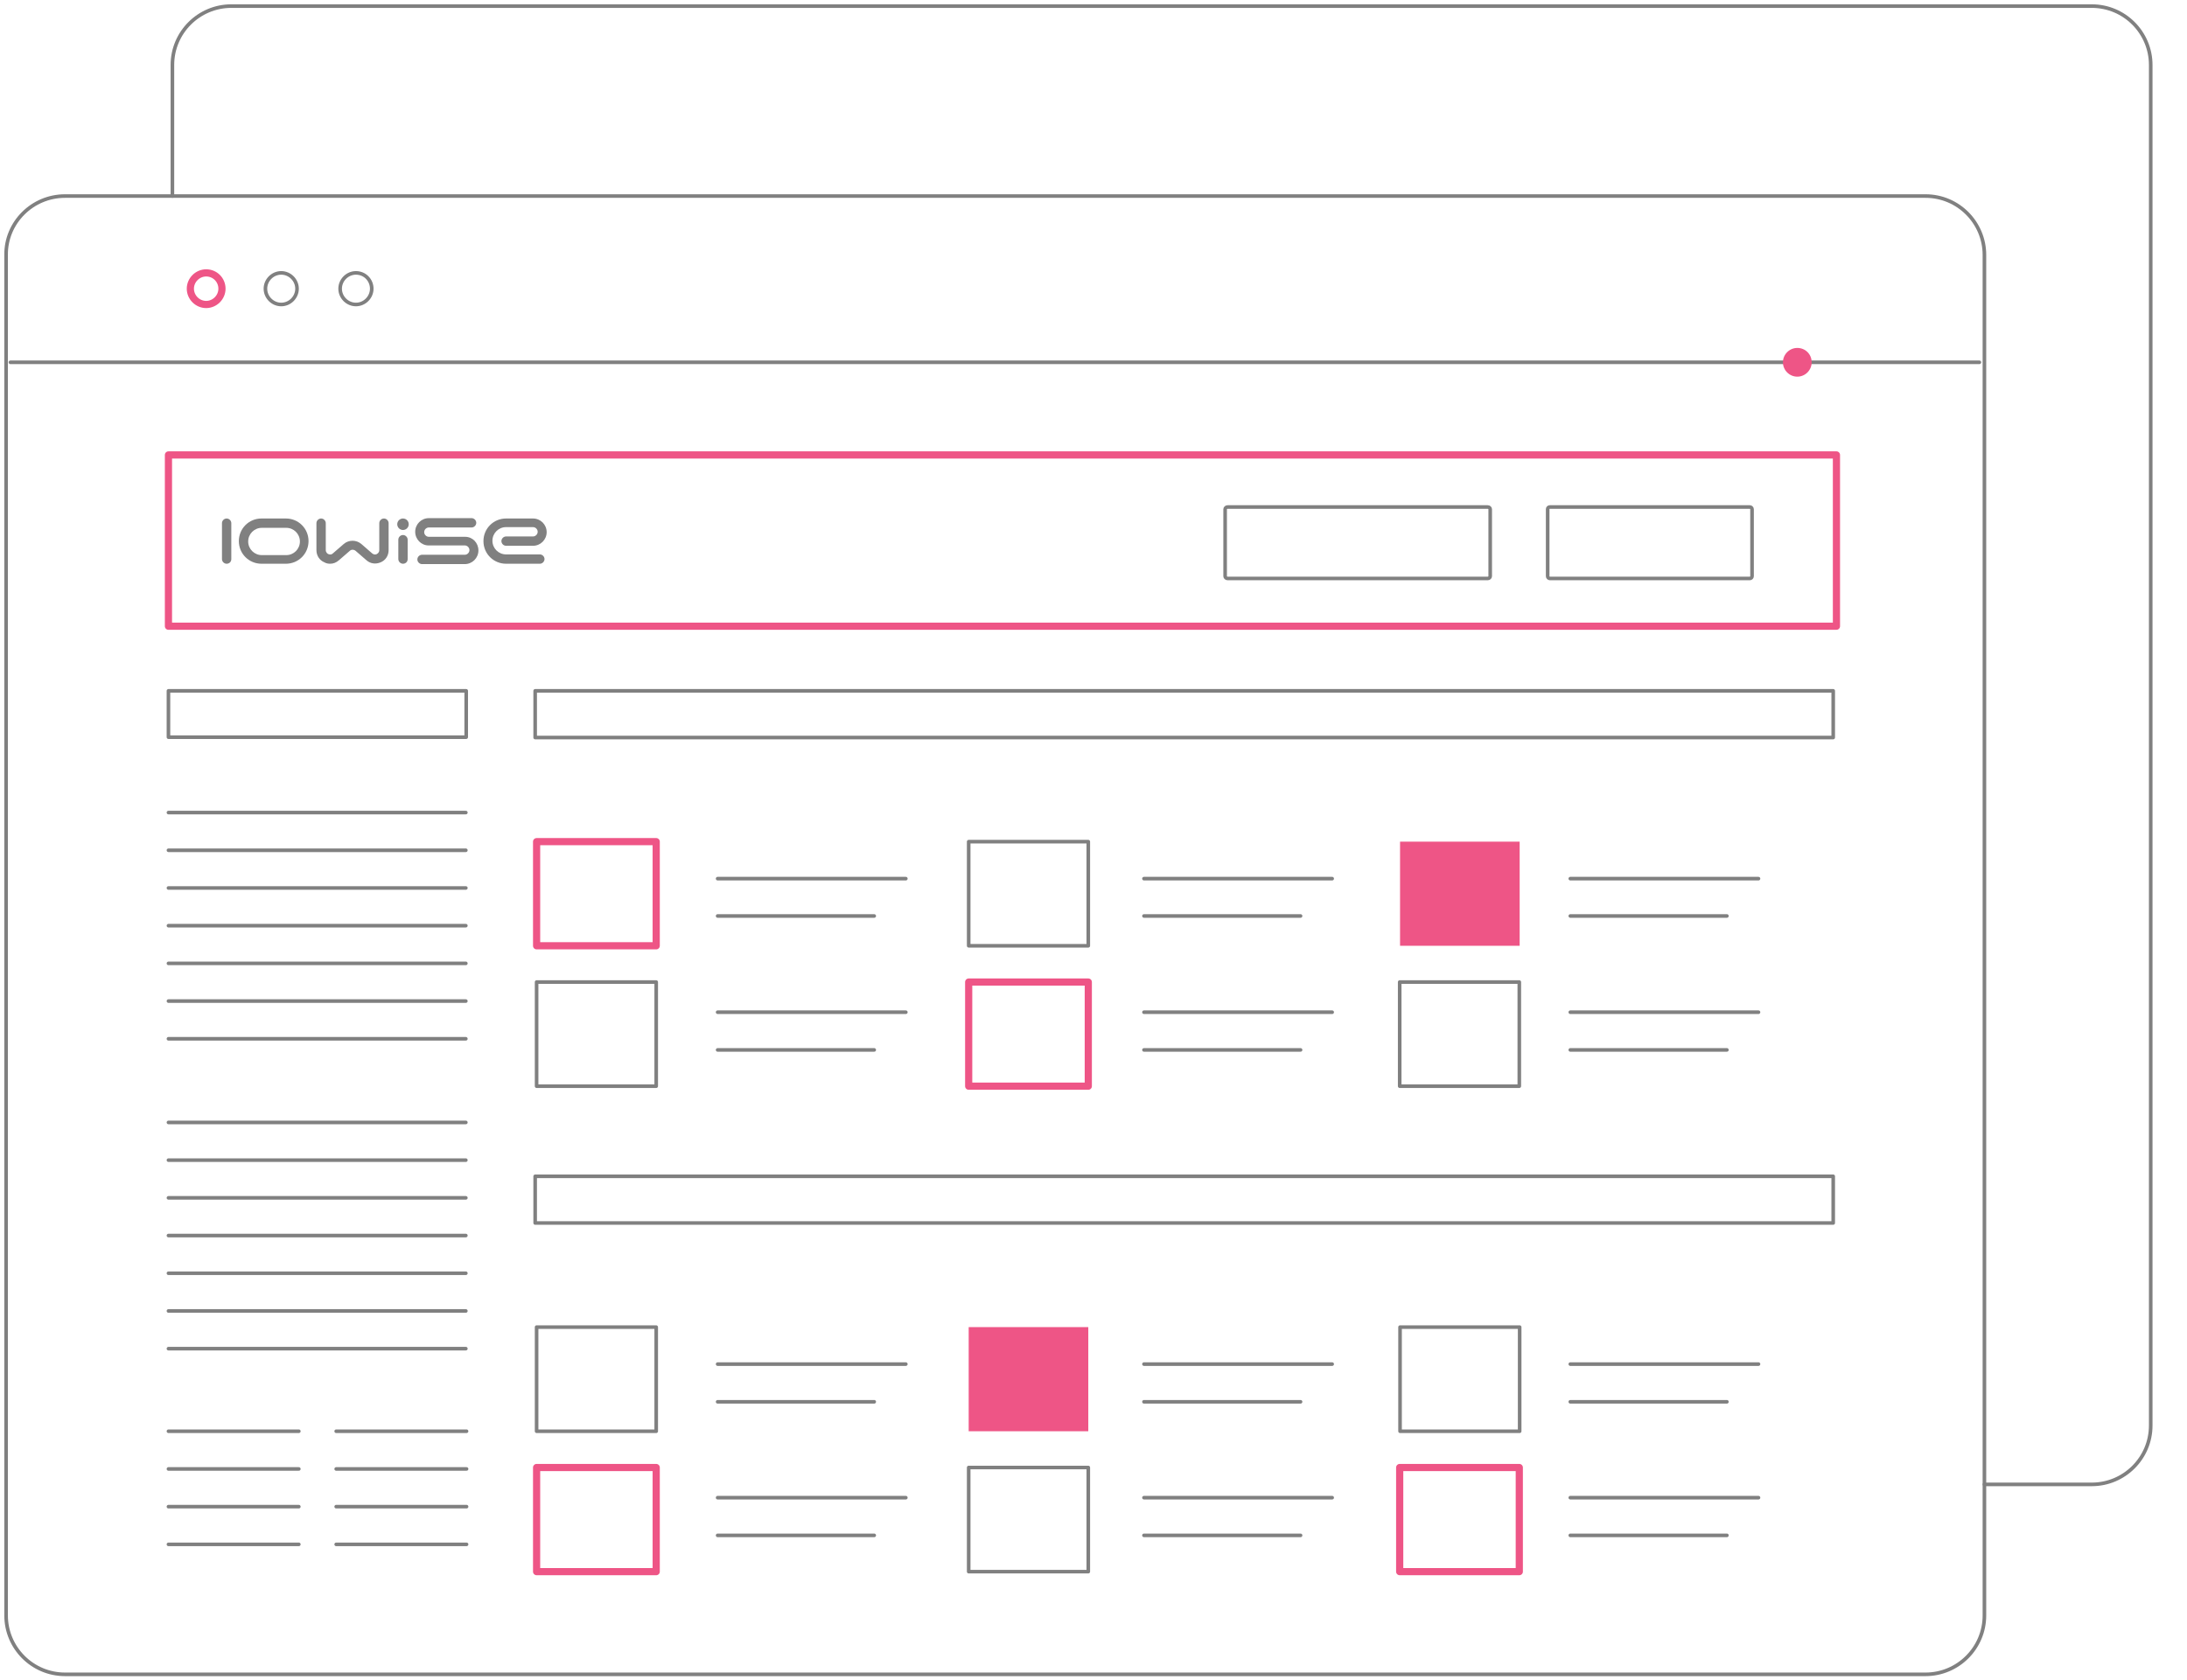 <svg xmlns="http://www.w3.org/2000/svg" xmlns:xlink="http://www.w3.org/1999/xlink" version="1.1" id="Layer_1" x="0px" y="0px" viewBox="0 0 608.9 468" style="enable-background:new 0 0 608.9 468;" xml:space="preserve" class="svg custom-element-right" src="assets/patterns/controlpanel.svg" alt="Shared Hosting">
<style type="text/css">
	.controlpanel0{fill:none;stroke:#808080;stroke-linecap:round;stroke-linejoin:round;stroke-miterlimit:10;}
	.controlpanel1{fill:none;stroke:#EE5586;stroke-width:2;stroke-linecap:round;stroke-linejoin:round;stroke-miterlimit:10;}
	.controlpanel2{fill:#EE5586;}
	.controlpanel3{fill:#808080;}
</style>
<path class="controlpanel0" d="M48,54.6V18.1C48,9,55.4,1.7,64.4,1.7h518c9.1,0,16.4,7.4,16.4,16.4V397c0,9.1-7.4,16.4-16.4,16.4h-29.9"></path>
<path class="controlpanel0" d="M18.1,54.6h518c9.1,0,16.4,7.4,16.4,16.4v378.9c0,9.1-7.4,16.4-16.4,16.4h-518c-9.1,0-16.4-7.4-16.4-16.4V71  C1.6,62,9,54.6,18.1,54.6z"></path>
<path id="svg-concept" class="controlpanel1" d="M61.8,80.4c0,2.4-2,4.4-4.4,4.4s-4.4-2-4.4-4.4s2-4.4,4.4-4.4C59.9,76,61.8,78,61.8,80.4z"></path>
<path class="controlpanel0" d="M82.7,80.4c0,2.4-2,4.4-4.4,4.4s-4.4-2-4.4-4.4s2-4.4,4.4-4.4S82.7,78,82.7,80.4z M103.5,80.4  c0,2.4-2,4.4-4.4,4.4s-4.4-2-4.4-4.4s2-4.4,4.4-4.4C101.6,76,103.5,78,103.5,80.4z M2.9,100.9h548.2"></path>
<path id="svg-concept" class="controlpanel1" d="M46.9,126.7h464.4v47.7H46.9V126.7z"></path>
<path class="controlpanel0" d="M46.9,192.4h82.9v12.9H46.9V192.4z M149,192.4h361.4v13H149V192.4z"></path>
<path id="svg-concept" class="controlpanel1" d="M149.4,234.4h33.3v29h-33.3V234.4z"></path>
<path class="controlpanel0" d="M269.7,234.4H303v29h-33.3V234.4z"></path>
<g>
	<path id="svg-ico" class="controlpanel2" d="M389.8,234.4h33.3v29h-33.3V234.4z"></path>
	
		<animate accumulate="none" additive="replace" attributeName="opacity" calcMode="linear" dur="1s" fill="remove" repeatCount="indefinite" restart="always" values="0;1;0">
		</animate>
	
		<animate accumulate="none" additive="replace" attributeName="fill" begin="0s" calcMode="linear" dur="1s" fill="freeze" from="#ffffff" restart="always" to="#ee5486">
		</animate>
</g>
<path class="controlpanel0" d="M149.4,273.5h33.3v29h-33.3V273.5z"></path>
<path id="svg-concept" class="controlpanel1" d="M269.7,273.5H303v29h-33.3V273.5z"></path>
<path class="controlpanel0" d="M389.7,273.5H423v29h-33.3V273.5z M46.9,226.3h82.8 M46.9,236.8h82.8"></path>
<path class="controlpanel0" d="M199.8,244.7h52.4 M199.8,255.1h43.6 M318.5,244.7h52.4 M318.5,255.1h43.6 M437.2,244.7h52.4 M437.2,255.1h43.6   M199.8,281.9h52.4 M199.8,292.4h43.6 M318.5,281.9h52.4 M318.5,292.4h43.6 M437.2,281.9h52.4 M437.2,292.4h43.6"></path>
<path class="controlpanel0" d="M149,327.6h361.4v13H149V327.6z M149.4,369.6h33.3v29h-33.3V369.6z"></path>
<g>
	<path id="svg-ico" class="controlpanel2" d="M269.7,369.6H303v29h-33.3V369.6z"></path>
	
		<animate accumulate="none" additive="replace" attributeName="opacity" calcMode="linear" dur="1s" fill="remove" repeatCount="indefinite" restart="always" values="0;1;0">
		</animate>
	
		<animate accumulate="none" additive="replace" attributeName="fill" begin="0.5s" calcMode="linear" dur="1s" fill="freeze" from="#ffffff" restart="always" to="#ee5486">
		</animate>
</g>
<path class="controlpanel0" d="M389.8,369.6h33.3v29h-33.3V369.6z"></path>
<path id="svg-concept" class="controlpanel1" d="M149.4,408.7h33.3v29h-33.3V408.7z"></path>
<path class="controlpanel0" d="M269.7,408.7H303v29h-33.3V408.7z"></path>
<path id="svg-concept" class="controlpanel1" d="M389.7,408.7H423v29h-33.3V408.7z"></path>
<path class="controlpanel0" d="M199.8,379.9h52.4 M199.8,390.4h43.6 M318.5,379.9h52.4 M318.5,390.4h43.6 M437.2,379.9h52.4 M437.2,390.4h43.6   M199.8,417.1h52.4 M199.8,427.6h43.6 M318.5,417.1h52.4 M318.5,427.6h43.6 M437.2,417.1h52.4 M437.2,427.6h43.6"></path>
<path class="controlpanel0" d="M46.9,247.3h82.8 M46.9,257.8h82.8 M46.9,268.3h82.8"></path>
<path class="controlpanel0" d="M46.9,278.8h82.8 M46.9,289.3h82.8"></path>
<path class="controlpanel0" d="M46.9,312.6h82.8 M46.9,323.1h82.8 M46.9,333.6h82.8 M46.9,344.1h82.8"></path>
<path class="controlpanel0" d="M46.9,354.6h82.8 M46.9,365.1h82.8"></path>
<path class="controlpanel0" d="M46.9,375.6h82.8 M46.9,398.6h36.3 M46.9,409.1h36.3 M46.9,419.6h36.3 M46.9,430.1h36.3 M93.6,398.6h36.3   M93.6,409.1h36.3"></path>
<path class="controlpanel0" d="M93.6,419.6h36.3 M93.6,430.1h36.3"></path>
<path class="controlpanel0" d="M414.9,160.5c0,0.3-0.3,0.6-0.7,0.6h-72.4c-0.4,0-0.7-0.3-0.7-0.6v-18.7c0-0.3,0.3-0.6,0.7-0.6h72.4  c0.4,0,0.7,0.3,0.7,0.6V160.5z M487.8,160.5c0,0.3-0.3,0.6-0.6,0.6h-55.7c-0.3,0-0.6-0.3-0.6-0.6v-18.7c0-0.3,0.2-0.6,0.6-0.6h55.7  c0.3,0,0.6,0.3,0.6,0.6V160.5z"></path>
<g>
	<g>
	<circle class="controlpanel3" cx="112.2" cy="146" r="1.6"></circle>
	<path class="controlpanel3" d="M133.2,153.3c0,2.1-1.7,3.8-3.8,3.8h-11.9c-0.7,0-1.3-0.6-1.3-1.3c0-0.7,0.6-1.3,1.3-1.3h11.9      c0.7,0,1.3-0.6,1.3-1.3c0-0.7-0.6-1.3-1.3-1.3h-10c0,0,0,0-0.1,0c-2,0-3.7-1.7-3.7-3.8c0-2.1,1.7-3.8,3.8-3.8h11.9      c0.7,0,1.3,0.6,1.3,1.3c0,0.7-0.6,1.3-1.3,1.3h-11.9c-0.7,0-1.3,0.6-1.3,1.3c0,0.7,0.6,1.3,1.3,1.3h10c0,0,0,0,0.1,0      C131.6,149.5,133.2,151.2,133.2,153.3z"></path>
	<path class="controlpanel3" d="M150.3,157h-9.4c-3.5,0-6.3-2.8-6.3-6.3c0-3.5,2.8-6.3,6.3-6.3h7.5c2.1,0,3.8,1.7,3.8,3.8      c0,2.1-1.7,3.8-3.8,3.8h-7.5c-0.7,0-1.3-0.6-1.3-1.3s0.6-1.3,1.3-1.3h7.5c0.7,0,1.3-0.6,1.3-1.3c0-0.7-0.6-1.3-1.3-1.3h-7.5      c-2.1,0-3.8,1.7-3.8,3.8c0,2.1,1.7,3.8,3.8,3.8h9.4c0.7,0,1.3,0.6,1.3,1.3S151,157,150.3,157z"></path>
	<path class="controlpanel3" d="M91.9,157c-0.5,0-1.1-0.1-1.6-0.4c-1.4-0.6-2.2-1.9-2.2-3.4v-7.5c0-0.7,0.6-1.3,1.3-1.3     c0.7,0,1.3,0.6,1.3,1.3v7.5c0,0.7,0.6,1.1,0.7,1.1c0.2,0.1,0.8,0.3,1.3-0.2l3-2.6c1.4-1.2,3.5-1.2,4.9,0l3,2.6     c0.6,0.5,1.2,0.3,1.3,0.2c0.2-0.1,0.7-0.4,0.7-1.1v-7.5c0-0.7,0.6-1.3,1.3-1.3s1.3,0.6,1.3,1.3v7.5c0,1.5-0.8,2.8-2.2,3.4     c-1.4,0.6-2.9,0.4-4-0.6l-3-2.6c-0.5-0.4-1.2-0.4-1.6,0l-3,2.6C93.6,156.7,92.8,157,91.9,157z"></path>
	<path class="controlpanel3" d="M112.2,157c-0.7,0-1.3-0.6-1.3-1.3v-5.4c0-0.7,0.6-1.3,1.3-1.3c0.7,0,1.3,0.6,1.3,1.3v5.4     C113.5,156.5,112.9,157,112.2,157z"></path>
	<path class="controlpanel3" d="M63.1,157c-0.7,0-1.3-0.6-1.3-1.3v-10c0-0.7,0.6-1.3,1.3-1.3s1.3,0.6,1.3,1.3v10     C64.4,156.5,63.8,157,63.1,157z"></path>
	<path class="controlpanel3" d="M79.6,157h-6.8c-3.5,0-6.3-2.8-6.3-6.3c0-3.5,2.8-6.3,6.3-6.3h6.8c3.5,0,6.3,2.8,6.3,6.3     C85.9,154.2,83.1,157,79.6,157z M72.9,147c-2.1,0-3.8,1.7-3.8,3.8c0,2.1,1.7,3.8,3.8,3.8h6.8c2.1,0,3.8-1.7,3.8-3.8     c0-2.1-1.7-3.8-3.8-3.8H72.9z"></path>
</g>
</g>
<g>
	<path id="svg-ico" class="controlpanel2" d="M504.4,100.9c0,2.2-1.8,4-4,4s-4-1.8-4-4s1.8-4,4-4S504.4,98.6,504.4,100.9z"></path>
	
		<animateMotion accumulate="none" additive="replace" begin="0s" calcMode="paced" dur="12s" fill="remove" path="M40, 0 -495 0 45 0" repeatCount="indefinite" restart="always">
		</animateMotion>
</g>
</svg>
